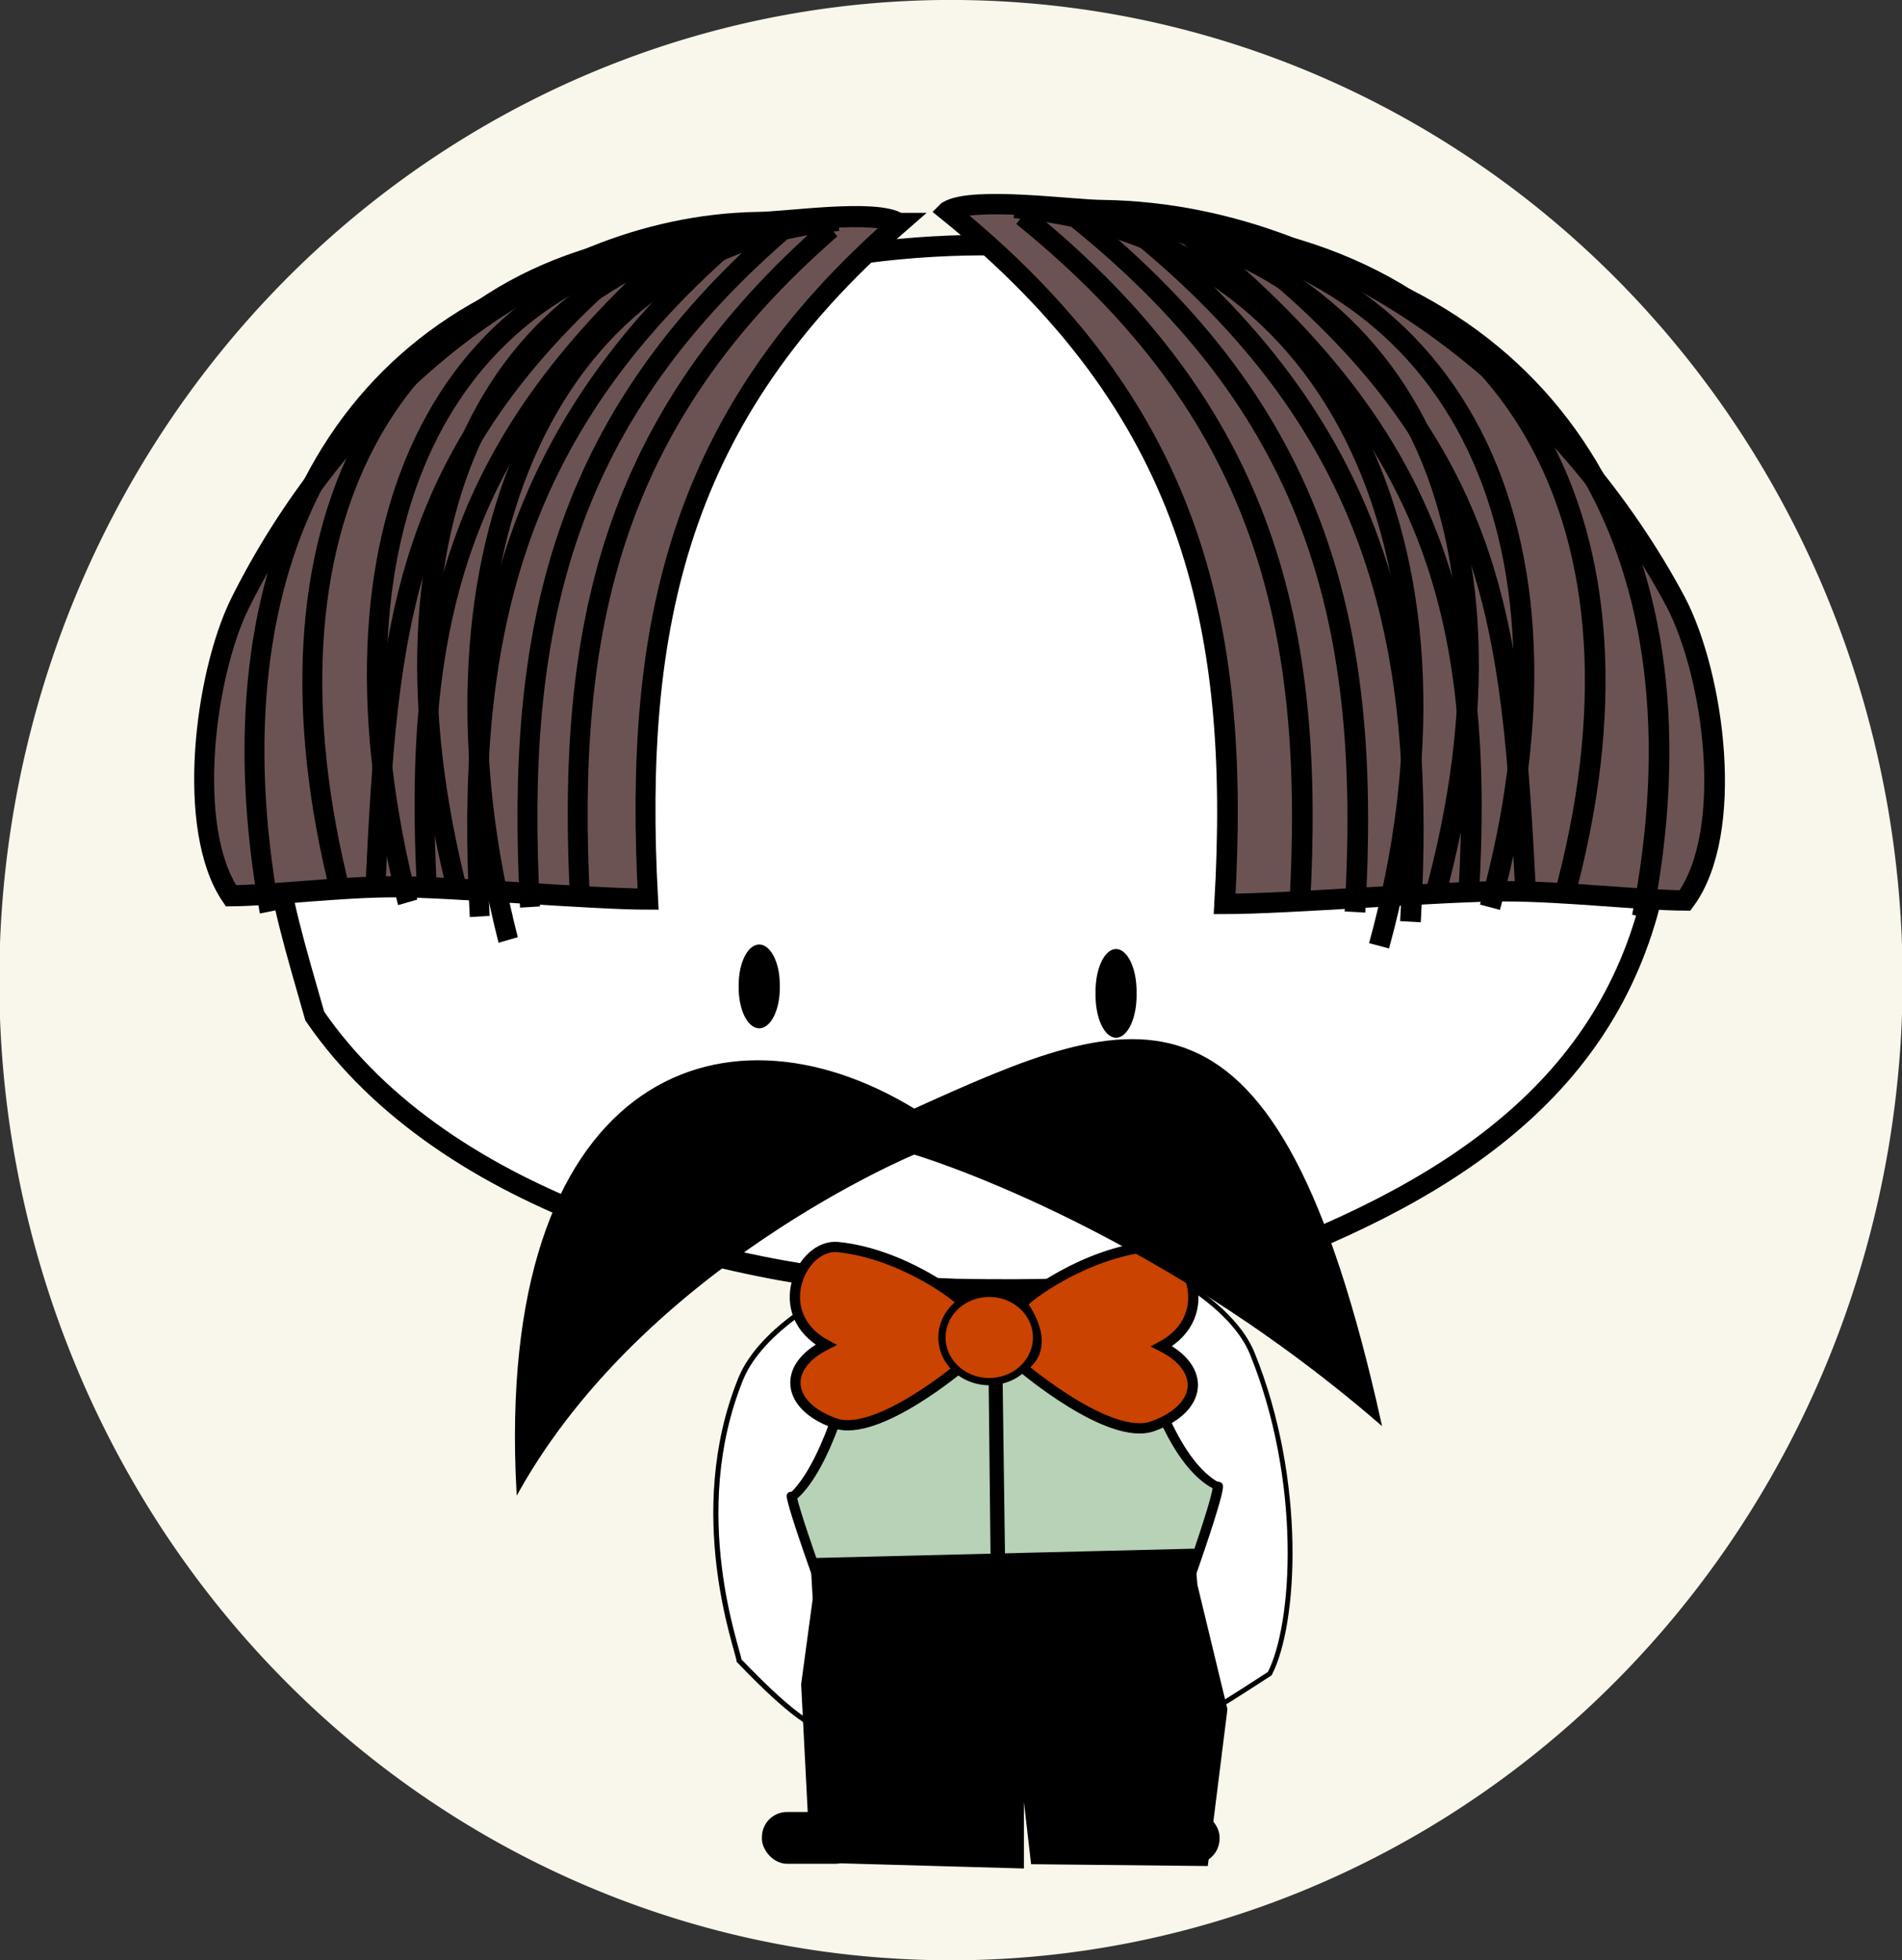 <svg xmlns="http://www.w3.org/2000/svg" viewBox="0 0 370.79 382.12" version="1.0"><rect x="0" y="0" width="370.79" height="382.12" fill="#333333" stroke="none"/><g transform="translate(-394.07 -264.21)"><path d="M593.07 264.719a185.384 191.054.614 11-27.227 381.093 185.384 191.054.614 1127.227-381.093z" fill="#f9f6ec"/><path d="M617.19 511.8l-8.82 23.05 8.82 31.19 9.49 1.36c-18.25 42.42-15.91 43.11 14.92 23.06 5-9.65 6.67-37.53-3.39-62.39-3.9-9.63-17.63-16.27-17.63-16.27h-3.39z" fill-rule="evenodd" stroke="#000" stroke-width=".945" fill="#fff"/><path d="M560.71 515.8l9.33 24.41-9.33 33.02-7.57 3.8c8.01 25.24 7.01 33.89-14.99 10.88-.09-1.87-10.34-28.57.31-54.88 4.12-10.2 18.66-17.23 18.66-17.23h3.59z" fill-rule="evenodd" stroke="#000" fill="#fff"/><g stroke="#000" stroke-width="2"><path d="M931.5 527.28s-5.9 68.65-18.18 84.32c0 0-2.46-5.96 7.37 32.1l67.31.45c10.31-40.3 7.86-35.42 7.86-35.42-15.72-11.64-21.13-81.01-21.13-81.01l-43.23-.44z" fill-rule="evenodd" fill="#b7d2b7" transform="matrix(1 0 0 .714 -364.618 119.222)"/><path d="M934.08 531.81c2.56-4.42 34.72-3.03 38.81-.23 0 0 8.71 9.34-3.82 25.77l14.79 2.54c-2.47-13.53-5.34-31.82-11.33-32.63l-39.18.64c-4.86.74-10.12 20-10.39 31.56l15.11-3.32c-7.93-10.26-3.99-24.33-3.99-24.33z" fill-rule="evenodd" fill="#fff" transform="matrix(1 0 0 .714 -364.618 119.222)"/><path d="M937.92 556.07l14.41 12.11.58 75.12h.85l-.72-74.99 16.39-11.08" fill="none" transform="matrix(1 0 0 .714 -364.618 119.222)"/></g><path d="M573.231 515.577c1.69 0 31.23.785 31.23.785l-16.16 7.7-15.07-8.485z" fill-rule="evenodd" fill="#fff"/><path d="M623.5 315.91c-65.78-14.12-144.88 9.52-171.66 77.17-8.36 30.23-3.99 42.62 3.59 69.19 25.49 37.09 81.68 51.86 125.11 53.21 33.08.58 44.57-1.34 71.99-10.64 40.06-17.58 65.11-42.73 66.37-87.81-2.14-61.69-48.7-89.37-95.4-101.12z" fill-rule="evenodd" stroke="#000" stroke-width="4" fill="#fff"/><g stroke-width="4.675" stroke="#000"><path d="M765.44 335.86c54.92 45.05 66.3 94.06 62.59 158.88 14.3 0 48.98-2.9 63.28-2.9 13.66 0 30.71 2.06 40.84 2.11 11.39-15.72 6.58-51.63-2.13-68.51-23.53-44.74-71.86-88.88-129.44-89.81-6.87 0-29.42-3.23-35.14.23z" fill-rule="evenodd" fill="#6c5353" transform="matrix(.862 0 0 .85 -80.951 19.881)"/><path d="M782.37 336.99c54.92 45.05 66.3 94.06 62.59 158.88m17.99 8.48c23.34-86.16-7.06-162.22-82.42-169.21" fill="none" transform="matrix(.862 0 0 .85 -80.951 19.881)"/><path d="M794.92 337.73c54.91 45.05 66.29 94.06 62.58 158.87m17.99-3.32c23.34-86.15-7.05-150.41-82.42-157.4" fill="none" transform="matrix(.862 0 0 .85 -80.951 19.881)"/><path d="M807.46 339.94c54.92 45.05 66.3 94.06 62.59 158.88m17.98-3.32c23.35-86.16-7.05-150.42-82.42-157.41" fill="none" transform="matrix(.862 0 0 .85 -80.951 19.881)"/><path d="M820 341.41c54.92 45.06 66.92 86.59 63.21 151.41m21.41 1.04c23.35-86.16-11.1-147.31-86.46-154.29" fill="none" transform="matrix(.862 0 0 .85 -80.951 19.881)"/><path d="M834.76 345.84c54.91 45.05 58.2 84.72 61.34 146.11m26.39 5.71c15.87-82.73-18.91-141.05-89.58-153.66" fill="none" transform="matrix(.862 0 0 .85 -80.951 19.881)"/></g><g stroke-width="4.971" stroke="#000"><path d="M765.44 335.86c54.92 45.05 66.3 94.06 62.59 158.88 14.3 0 48.98-2.9 63.28-2.9 13.66 0 30.71 2.06 40.84 2.11 11.39-15.72 6.58-51.63-2.13-68.51-23.53-44.74-71.86-88.88-129.44-89.81-6.87 0-29.42-3.23-35.14.23z" fill-rule="evenodd" fill="#6c5353" transform="matrix(-.781 0 0 .829 1167.1 29.334)"/><path d="M782.37 336.99c54.92 45.05 66.3 94.06 62.59 158.88m17.99 8.48c23.34-86.16-7.06-162.22-82.42-169.21" fill="none" transform="matrix(-.781 0 0 .829 1167.1 29.334)"/><path d="M794.92 337.73c54.91 45.05 66.29 94.06 62.58 158.87m17.99-3.32c23.34-86.15-7.05-150.41-82.42-157.4" fill="none" transform="matrix(-.781 0 0 .829 1167.1 29.334)"/><path d="M807.46 339.94c54.92 45.05 66.3 94.06 62.59 158.88m17.98-3.32c23.35-86.16-7.05-150.42-82.42-157.41" fill="none" transform="matrix(-.781 0 0 .829 1167.1 29.334)"/><path d="M820 341.41c54.92 45.06 66.92 86.59 63.21 151.41m21.41 1.04c23.35-86.16-11.1-147.31-86.46-154.29" fill="none" transform="matrix(-.781 0 0 .829 1167.1 29.334)"/><path d="M834.76 345.84c54.91 45.05 58.2 84.72 61.34 146.11m26.39 5.71c15.87-82.73-18.91-141.05-89.58-153.66" fill="none" transform="matrix(-.781 0 0 .829 1167.1 29.334)"/></g><path d="M546.08 456.503a4 7.805 0 11-7.992 0 4 7.805 0 117.991 0zM615.64 457.863a4 8.262 0 11-7.992 0 4 8.262 0 117.991 0z"/><g stroke="#000" fill="#ca4300"><path d="M581.766 518.287c-.502-1.122-11.87-9.737-24.347-10.987-7.168-.713-13.473 13.05-2.33 19.051-8.622 4.343-7.754 11.913 1.73 15.288 8.219 2.951 24.947-11.298 24.947-11.298-6.243-4.117 0-12.054 0-12.054zM593.325 518.422c.508-1.144 12.11-9.935 24.834-11.214 7.301-.727 13.734 13.31 2.373 19.433 8.79 4.434 7.908 12.145-1.759 15.591-8.388 3.008-25.448-11.524-25.448-11.524 6.362-4.194 0-12.286 0-12.286z" fill-rule="evenodd" stroke-width="2"/><path d="M596.142 524.925a9.218 8.604 0 11-18.437 0 9.218 8.604 0 1118.437 0z" stroke-linejoin="round" stroke-linecap="square" stroke-width="1.412"/></g><path d="M552.46 568.3l74.06-1.82.61 6.74 5.84 24.18-3.78 30.17-33.77-.35-2.34-20.28.22-5.89v26.99l-40.9-1.15-1.77-34.34 2.25-16.64-.42-7.61z" fill-rule="evenodd" stroke="#000" stroke-width=".76"/><path d="M572.28 480.64c-37.99-23.23-81.48-5.54-77.24 74.08 24.85-44.11 77.24-65.76 77.24-65.76s45.37 13.32 90.74 52.44c-20.39-91.75-47.43-80.35-90.74-60.76z" fill-rule="evenodd" stroke="#000" stroke-width=".591"/><rect ry="4.899" height="10.094" width="19.259" y="617.42" x="542.6"/><rect ry="4.899" height="10.094" width="19.259" y="617.42" x="612.56"/></g></svg>